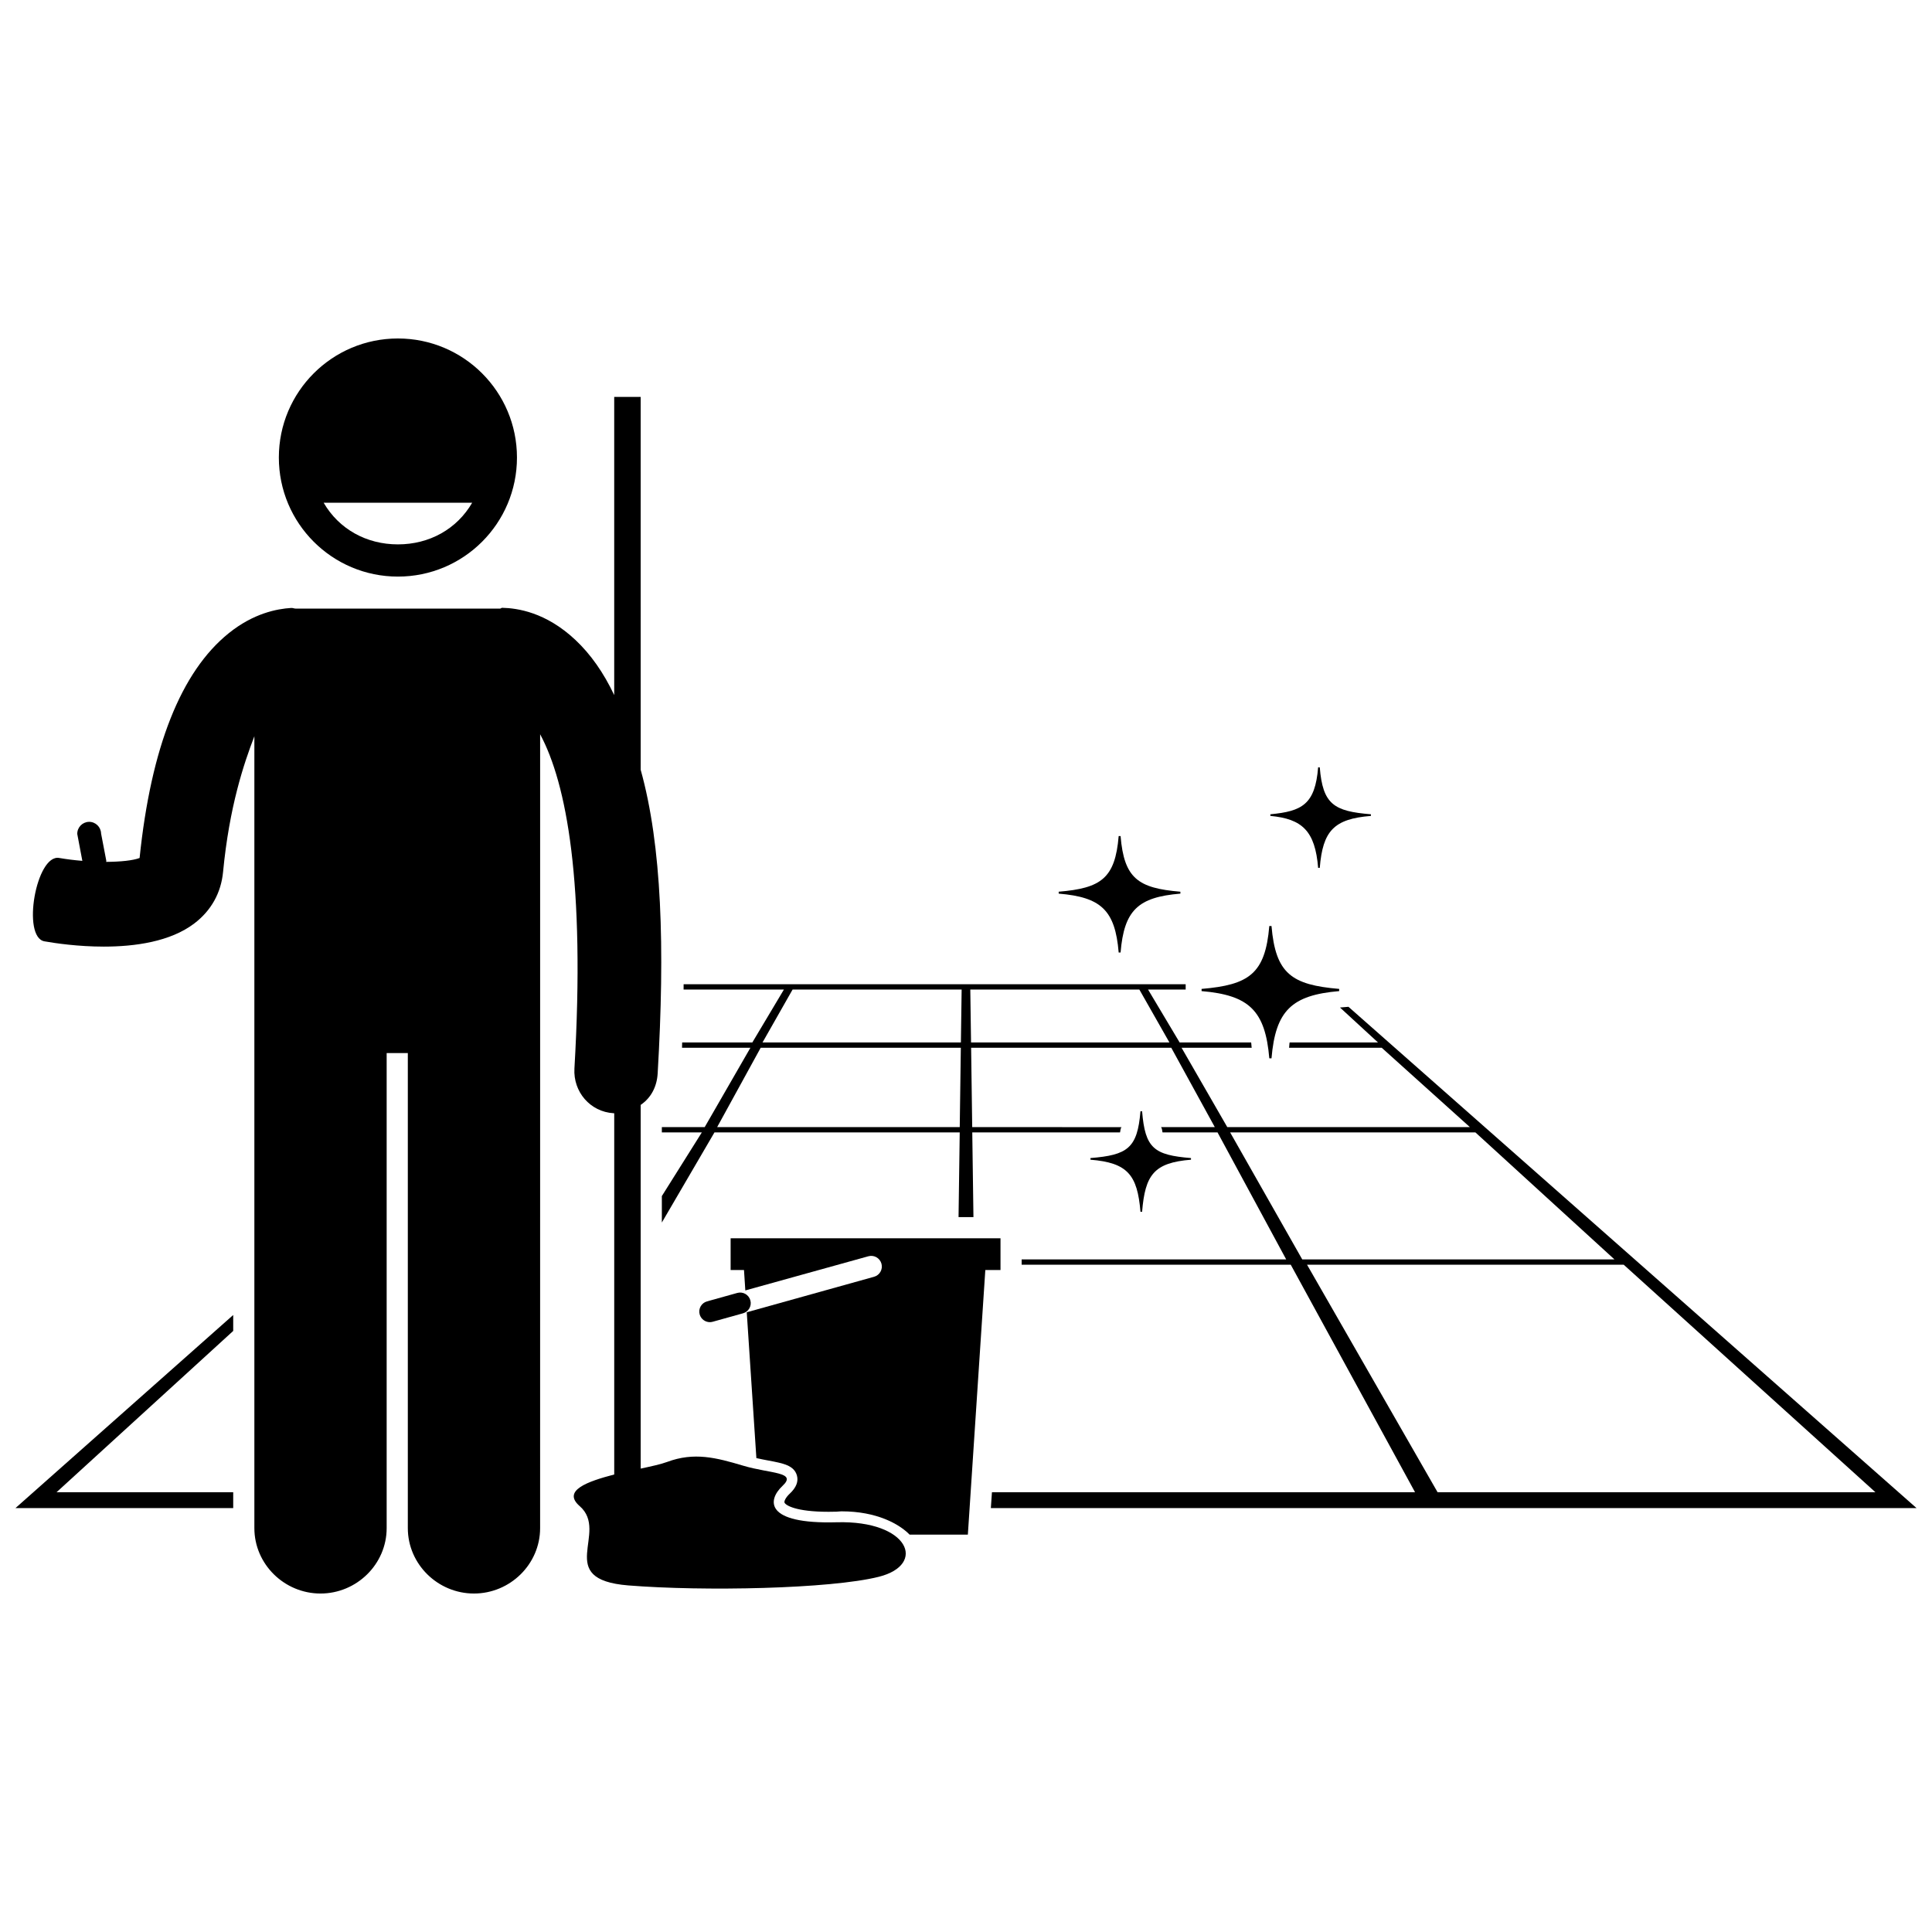 <?xml version="1.0" encoding="UTF-8"?>
<!-- Uploaded to: ICON Repo, www.iconrepo.com, Generator: ICON Repo Mixer Tools -->
<svg width="800px" height="800px" version="1.1" viewBox="144 144 512 512" xmlns="http://www.w3.org/2000/svg">
 <defs>
  <clipPath id="b">
   <path d="m148.09 492h57.906v52h-57.906z"/>
  </clipPath>
  <clipPath id="a">
   <path d="m319 404h332.9v140h-332.9z"/>
  </clipPath>
 </defs>
 <g clip-path="url(#b)">
  <path d="m158.98 539.46 46.824-42.75v-4.223l-57.711 51.176h57.711v-4.203z"/>
 </g>
 <g clip-path="url(#a)">
  <path d="m499.11 411 10.074 9.266h-23.418c-0.055 0-0.109 1.402-0.16 1.402l24.562-0.004 23.367 21.035h-64.293l-12.117-21.035h18.594c-0.051 0-0.105-1.402-0.16-1.402h-18.945l-8.367-14.023h9.969v-1.402h-133.05s-0.004 1.402-0.008 1.402h26.586l-8.367 14.023h-18.598c-0.012 0-0.023 1.402-0.035 1.402h18.125l-12.117 21.035h-11.355v1.402h10.598l-10.598 16.871v7.012l13.941-23.879h65l-0.312 22.438h3.949l-0.312-22.438h39.16c0.195-1.402 0.359-1.402 0.5-1.402l-39.676-0.004-0.289-21.035h53.039l11.539 21.035h-14.355c0.141 0 0.305 0 0.5 1.402h14.578l18.195 33.656h-70.105v1.402h71.312l32.945 60.301h-112.13l-0.289 4.207 245.32-0.004-150.55-132.85zm-100.77 31.699h-64.289l11.539-21.035h53.039zm0.305-22.438h-52.57l7.969-14.023h44.801zm2.691 0-0.199-14.023h44.801l7.969 14.023zm123.64 119.2-34.598-60.301h83.918l66.715 60.301zm-35.867-61.703-19.109-33.656h65l36.848 33.656z"/>
 </g>
 <path d="m249.45 233.7c-17.426 0-31.551 14.125-31.551 31.551 0 17.426 14.125 31.551 31.551 31.551 17.43 0 31.551-14.125 31.551-31.551 0-17.426-14.125-31.551-31.551-31.551zm0 54.566c-8.316 0-15.602-4.023-19.68-11.035h39.363c-4.082 7.016-11.367 11.035-19.684 11.035z"/>
 <path d="m405.12 480.57h4.023v-8.414h-71.52v8.414h3.543l0.352 5.406 32.621-9.055c1.496-0.414 3.039 0.473 3.457 1.969 0.414 1.492-0.457 3.047-1.949 3.465l-33.75 9.41 2.551 38.652c1.09 0.242 2.156 0.449 3.144 0.633 3.953 0.742 6.812 1.281 7.59 3.934 0.469 1.605-0.164 3.234-1.883 4.844-1.164 1.09-1.523 2.062-1.398 2.375 0.27 0.676 2.887 2.438 11.672 2.438 0.672 0 1.379-0.012 2.109-0.031 0.453-0.016 0.895-0.09 1.332-0.09 9.371 0 15.285 3.363 18.039 6.168h15.438z"/>
 <path d="m342.85 488.59c-0.418-1.492-1.965-2.367-3.457-1.949l-8.023 2.238c-1.492 0.414-2.367 1.961-1.949 3.453 0.348 1.238 1.473 2.051 2.699 2.051 0.25 0 0.504-0.035 0.754-0.105l8.023-2.238c1.5-0.414 2.371-1.957 1.953-3.449z"/>
 <path d="m287.14 411.54v-72.957c7.012 13.039 11.969 39.305 9.09 88.578-0.363 6.188 4.188 11.492 10.375 11.855 0.113 0.008 0.172 0.008 0.172 0.012v95.727c-7.012 1.836-13.902 4.242-9.156 8.379 7.988 6.957-7.074 19.414 12.898 21.02 19.973 1.605 53.59 0.922 66.371-2.289 12.785-3.211 8.02-14.984-11.156-14.449s-18.363-5.887-14.367-9.633c3.996-3.746-3.188-3.211-10.379-5.352-7.191-2.141-13.008-3.676-20.199-1-1.602 0.598-4.195 1.164-7 1.762v-96.383c2.805-1.91 4.301-4.894 4.5-8.332 1.957-33.461 1.109-60.352-4.5-80.48l-0.004-98.809h-7.012v79.02c-2.805-5.941-6.242-10.824-10.281-14.621-7.875-7.402-15.457-8.426-19.402-8.516-0.223-0.016-0.328 0.207-0.551 0.207l-54.18 0.004c-0.414 0-0.824-0.215-1.227-0.168-3.707 0.23-9.922 1.391-16.492 6.676-12.656 10.176-20.609 30.18-23.645 59.586-1.797 0.676-5.059 1.004-8.859 1.027l0.039-0.27-1.387-7.246c-0.039-1.734-1.488-3.129-3.223-3.09-1.734 0.039-3.125 1.488-3.086 3.223l1.344 7.113c-2.07-0.168-4.152-0.422-6.141-0.766-6.106-1.07-9.988 21.023-3.887 22.098 2.887 0.508 8.906 1.395 15.711 1.395 8.242 0 17.633-1.297 23.996-6.144 4.488-3.414 7.086-8.129 7.613-13.629 1.664-17.328 5.492-28.684 8.297-35.973v209.85c0 9.578 7.957 17.336 17.527 17.336 9.574 0 17.531-7.758 17.531-17.336v-125.89h5.609v125.89c0 9.578 7.957 17.336 17.527 17.336 9.574 0 17.531-7.758 17.531-17.336z"/>
 <path d="m440.46 365.57c-0.934 11.219-4.676 13.809-15.895 14.742v0.508c11.219 0.934 14.961 4.383 15.895 15.602h0.504c0.934-11.219 4.633-14.668 15.852-15.602v-0.508c-11.219-0.934-14.918-3.523-15.852-14.742z"/>
 <path d="m493.32 347.35c-0.797 9.816-4.246 11.648-12.66 12.441v0.434c8.414 0.793 11.863 3.953 12.66 13.77h0.43c0.797-9.816 3.738-12.977 13.555-13.77v-0.434c-9.816-0.793-12.758-2.625-13.555-12.441z"/>
 <path d="m432.98 450.9v0.434c9.816 0.801 12.449 3.988 13.254 13.805h0.434c0.801-9.816 3.141-13.004 12.957-13.805v-0.434c-9.816-0.801-12.156-2.586-12.957-12.402h-0.434c-0.801 9.816-3.438 11.602-13.254 12.402z"/>
 <path d="m462.43 406.07v0.582c12.621 1.07 16.875 5.195 17.949 17.816h0.582c1.07-12.621 5.312-16.742 17.934-17.816v-0.582c-12.621-1.07-16.859-4.043-17.934-16.664h-0.582c-1.074 12.625-5.328 15.598-17.949 16.664z"/>
</svg>